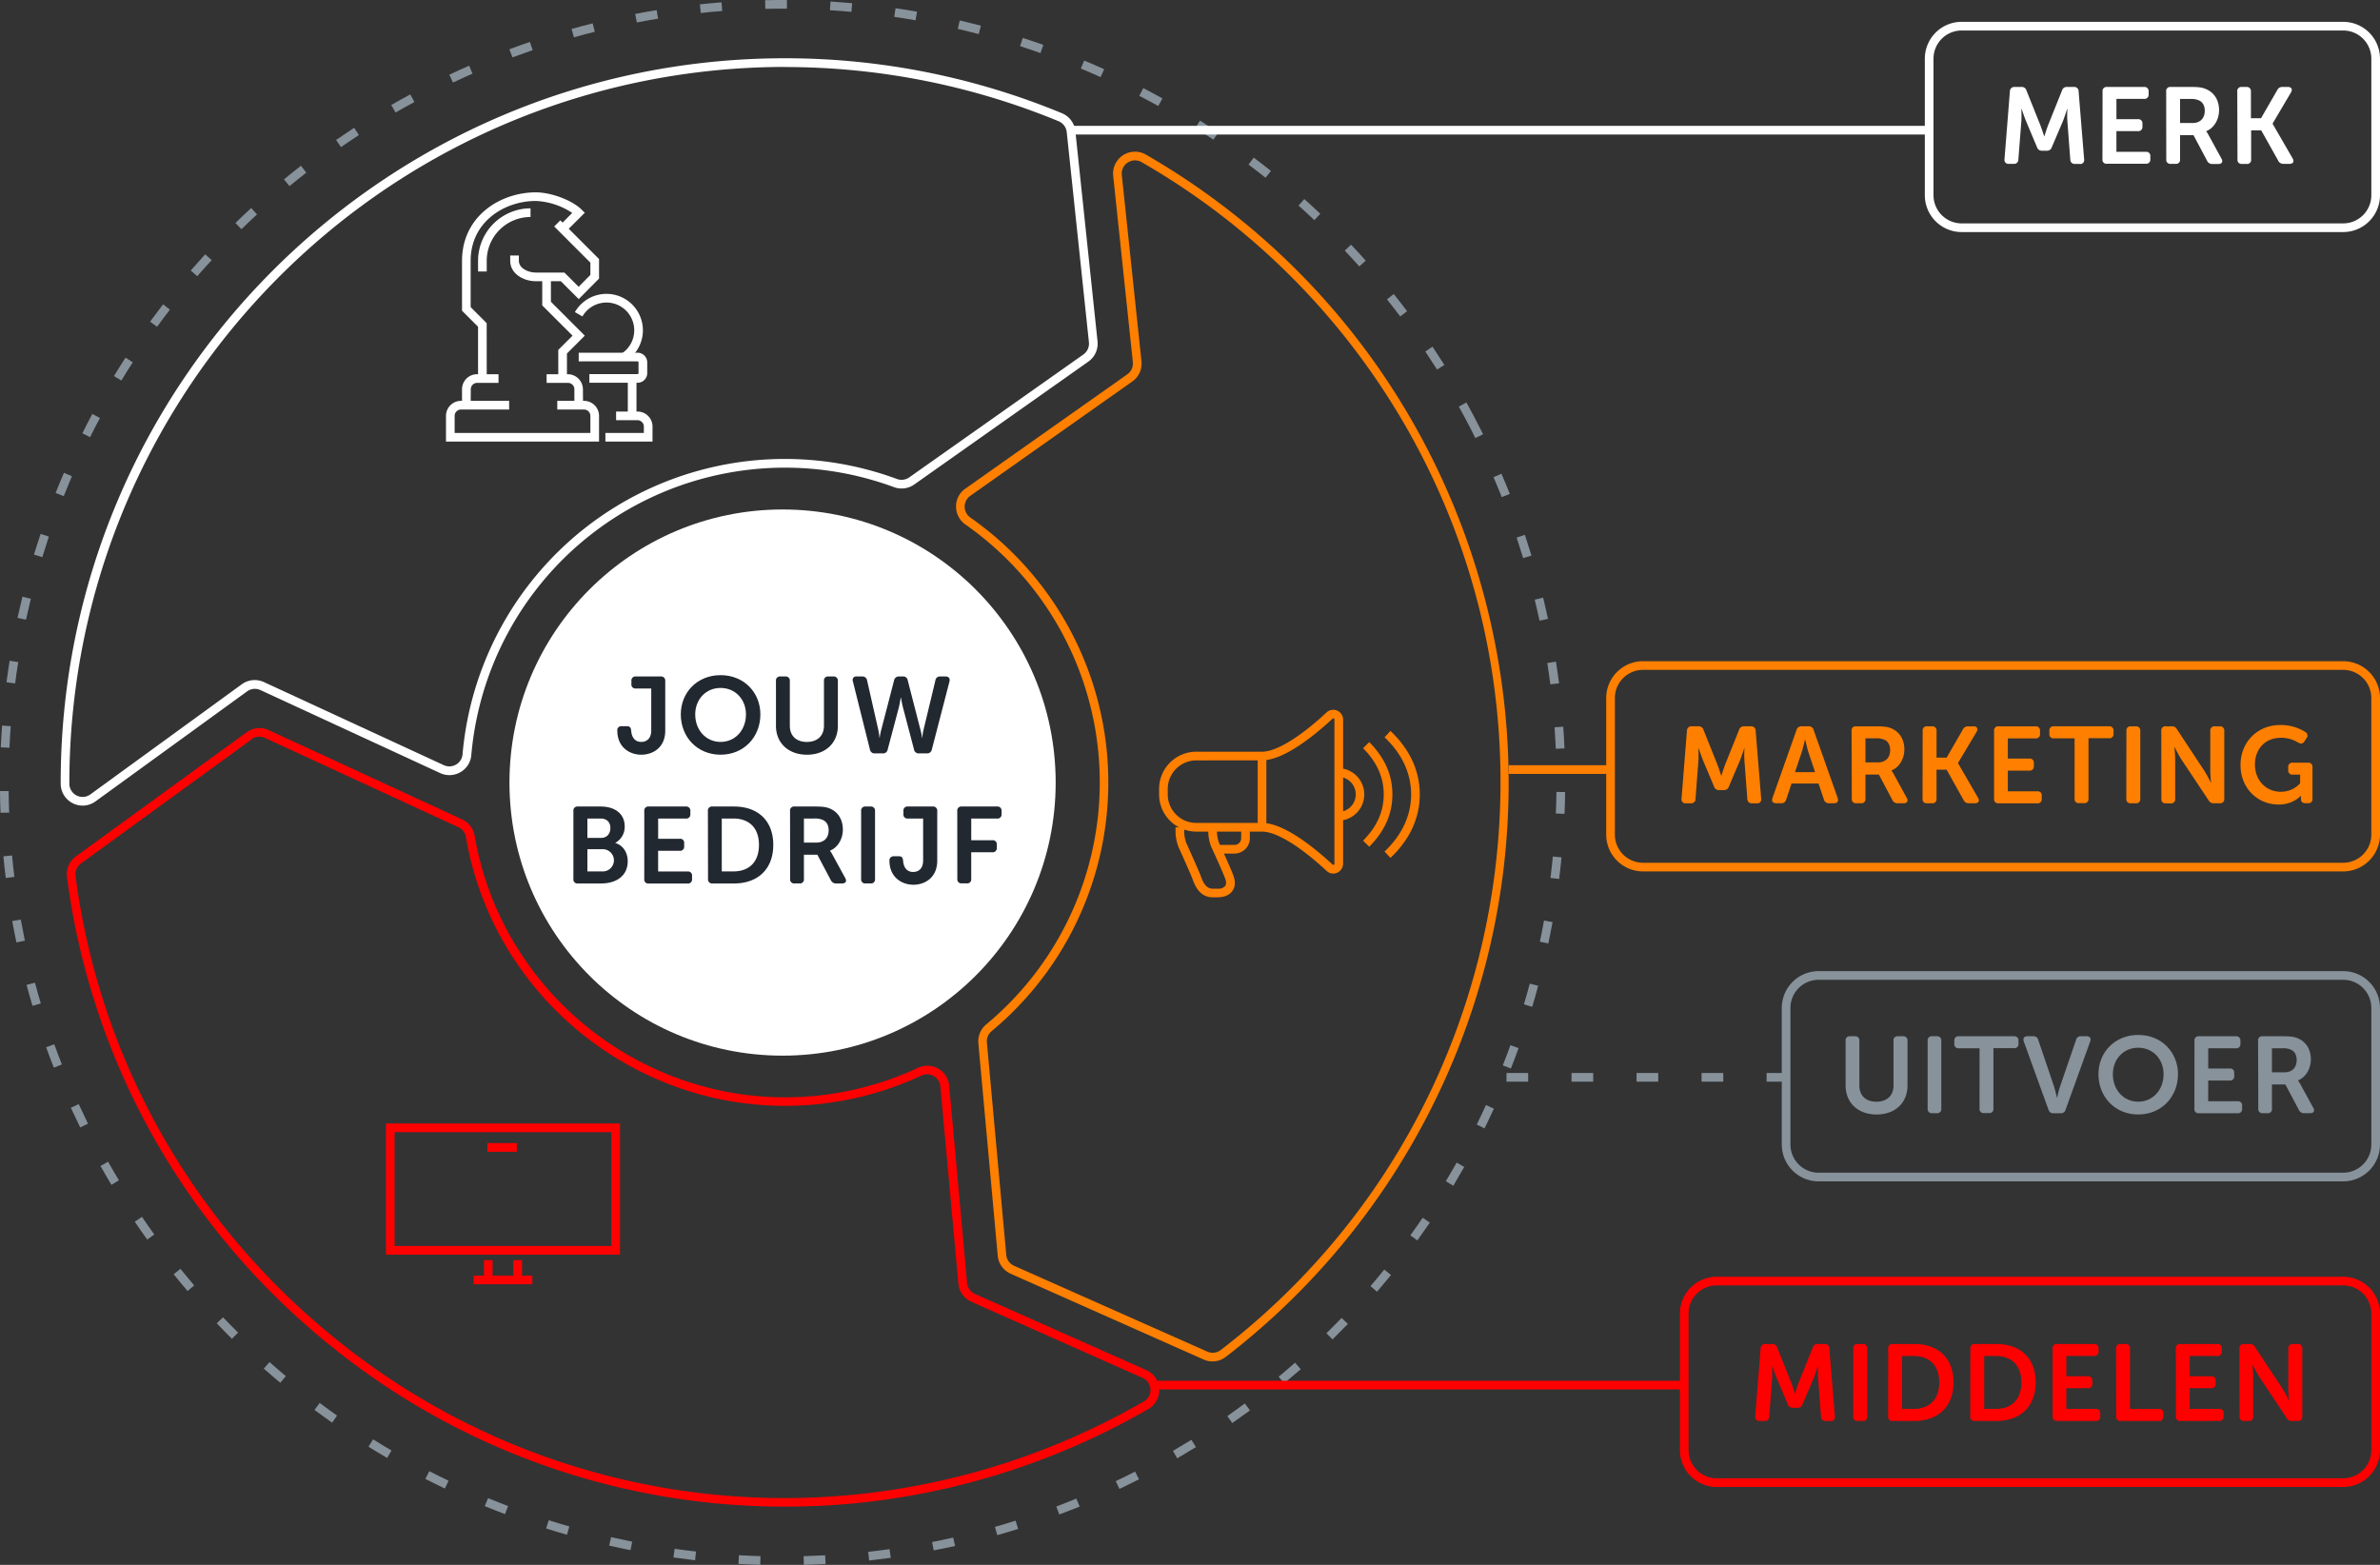 <svg id="Layer_1" data-name="Layer 1" xmlns="http://www.w3.org/2000/svg" viewBox="0 0 1098.05 722.02"><rect x="0" y="0" width="1098.05" height="722.02" fill="#333333" stroke="none"/><defs><style>.cls-1{fill:#fff;}.cls-2{fill:#87929b;}.cls-3{fill:#ff7f00;}.cls-4{fill:red;}.cls-5{fill:#222830;}</style></defs><path class="cls-1" d="M1081.05,107.07h-176a17,17,0,0,1-17-17v-63a17,17,0,0,1,17-17h176a17,17,0,0,1,17,17v63A17,17,0,0,1,1081.05,107.07Zm-176-93a13,13,0,0,0-13,13v63a13,13,0,0,0,13,13h176a13,13,0,0,0,13-13v-63a13,13,0,0,0-13-13Z"/><path class="cls-2" d="M370.87,722l-.11-4c3.31-.09,6.65-.23,9.94-.4l.21,4C377.59,721.79,374.21,721.93,370.87,722Zm-20.12,0c-3.33-.1-6.71-.25-10.06-.44l.23-4c3.31.19,6.65.33,9.94.43ZM401,720l-.45-4c3.29-.37,6.61-.78,9.87-1.24l.55,4Zm-80.31-.12c-3.3-.38-6.66-.81-10-1.28l.56-4c3.27.47,6.59.89,9.87,1.26Zm110.12-4.47-.78-3.92c3.25-.64,6.52-1.34,9.73-2.06l.89,3.9c-3.29.67-6.6,1.4-9.88,2Zm-139.92-.18c-3.28-.65-6.59-1.36-9.84-2.1l.89-3.9c3.21.73,6.49,1.43,9.73,2.08Zm169.24-6.89-1.1-3.85c3.17-.9,6.37-1.87,9.52-2.87l1.21,3.81c-3.23,1-6.47,2-9.67,2.87Zm-198.55-.22c-3.2-.91-6.44-1.89-9.62-2.9l1.2-3.81c3.15,1,6.35,2,9.52,2.87Zm227.17-9.29-1.42-3.74c3.08-1.17,6.2-2.4,9.25-3.66l1.53,3.7c-3.11,1.23-6.28,2.48-9.4,3.66ZM233,698.61c-3.12-1.18-6.26-2.42-9.35-3.69l1.52-3.7c3.06,1.26,6.17,2.49,9.24,3.65ZM516.49,687l-1.73-3.61c3-1.42,6-2.91,8.92-4.41l1.82,3.56c-3,1.5-6,3-9,4.42Zm-311.25-.2c-3-1.43-6-2.93-9-4.45l1.82-3.56c2.94,1.5,5.93,3,8.91,4.4Zm337.91-13.91-2-3.46c2.85-1.67,5.72-3.39,8.52-5.12l2.1,3.39c-2.87,1.72-5.77,3.46-8.66,5.15Zm-364.54-.2c-2.87-1.68-5.77-3.42-8.6-5.19l2.11-3.4c2.8,1.75,5.67,3.48,8.51,5.14Zm389.94-16.06-2.3-3.27c2.7-1.89,5.41-3.85,8.07-5.82l2.38,3.21c-2.7,1.95-5.46,3.93-8.19,5.84Zm-415.3-.22c-2.72-1.91-5.46-3.89-8.14-5.89l2.39-3.21c2.65,2,5.36,3.93,8,5.83ZM592.5,638.28l-2.56-3.07c2.53-2.11,5.07-4.28,7.55-6.47l2.64,3c-2.55,2.17-5.13,4.37-7.67,6.5ZM129.3,638c-2.55-2.13-5.11-4.33-7.6-6.54l2.65-3c2.47,2.18,5,4.36,7.52,6.47Zm485.48-20-2.8-2.84c2.34-2.32,4.68-4.69,7-7.07l2.88,2.77C619.53,613.25,617.16,615.65,614.78,618ZM107,617.71c-2.36-2.34-4.73-4.75-7-7.16l2.9-2.76c2.27,2.38,4.61,4.76,6.94,7.07ZM635.31,596l-3-2.6c2.14-2.51,4.27-5.07,6.34-7.63l3.11,2.51C639.64,590.83,637.48,593.43,635.31,596Zm-548.77-.32c-2.16-2.54-4.32-5.15-6.41-7.74l3.11-2.51c2.07,2.56,4.21,5.14,6.35,7.65Zm567.39-23.37L650.68,570c1.93-2.68,3.84-5.41,5.69-8.14l3.31,2.25c-1.87,2.71-3.8,5.48-5.75,8.19Zm-586-.38c-2-2.71-3.88-5.49-5.75-8.25l3.32-2.24c1.84,2.73,3.75,5.48,5.68,8.16ZM670.5,547.1l-3.43-2.1c1.69-2.82,3.37-5.71,5-8.59l3.48,2C673.91,541.32,672.21,544.24,670.5,547.1Zm-619.08-.42c-1.71-2.85-3.41-5.78-5.05-8.69l3.49-2c1.62,2.88,3.3,5.77,5,8.6Zm633.49-26.06-3.59-1.76c1.46-3,2.89-6,4.26-9l3.64,1.67C687.83,514.58,686.38,517.63,684.91,520.62ZM37,520.19c-1.47-3-2.92-6.05-4.31-9.08l3.63-1.67q2.07,4.5,4.27,9ZM697.07,493l-3.72-1.46c1.21-3.08,2.39-6.21,3.5-9.3l3.76,1.35C699.49,486.76,698.29,489.93,697.07,493Zm-672.24-.4c-1.22-3.11-2.41-6.27-3.55-9.42l3.77-1.35c1.12,3.1,2.3,6.24,3.5,9.3Zm682.08-28.06-3.83-1.15c.94-3.16,1.86-6.38,2.71-9.56l3.87,1c-.87,3.25-1.79,6.51-2.75,9.71ZM15,464.08c-1-3.2-1.88-6.45-2.75-9.67l3.87-1c.85,3.18,1.77,6.4,2.71,9.57Zm699.36-28.77-3.92-.82c.68-3.23,1.33-6.51,1.92-9.76l3.93.71c-.6,3.29-1.29,6.61-1.94,9.87ZM7.58,434.84c-.69-3.26-1.33-6.58-1.93-9.87l3.94-.71c.59,3.25,1.23,6.54,1.9,9.76Zm711.75-29.28-4-.49c.41-3.29.78-6.61,1.1-9.89l4,.39C720.12,398.88,719.75,402.24,719.33,405.56ZM2.65,405.09c-.41-3.31-.77-6.67-1.09-10l4-.38c.31,3.3.67,6.62,1.07,9.89ZM721.82,375.5l-4-.16c.13-3.29.22-6.64.26-9.95l4,.05C722.05,368.79,722,372.17,721.82,375.5ZM.24,375C.11,371.69,0,368.31,0,365H4c0,3.3.11,6.65.24,9.94ZM717.8,345.5c-.15-3.31-.34-6.65-.57-9.93l4-.28c.24,3.32.43,6.7.57,10ZM4.36,345l-4-.18c.15-3.32.36-6.7.6-10.05l4,.29C4.71,338.41,4.51,341.76,4.36,345Zm710.91-29.26c-.42-3.28-.89-6.6-1.4-9.84l4-.62c.51,3.28,1,6.63,1.42,10ZM7,315.32l-4-.52c.43-3.3.91-6.65,1.44-9.95l4,.62C7.87,308.74,7.39,312.05,7,315.32Zm703.28-28.94c-.69-3.22-1.44-6.48-2.22-9.69l3.88-.95c.8,3.25,1.55,6.55,2.25,9.8ZM12,285.92l-3.91-.84c.71-3.26,1.47-6.56,2.26-9.8l3.89,1C13.49,279.44,12.74,282.7,12,285.92Zm690.73-28.41c-1-3.17-2-6.36-3-9.48l3.79-1.27c1.05,3.16,2.08,6.38,3.06,9.58ZM19.5,257.06l-3.83-1.17c1-3.19,2-6.41,3.07-9.57l3.79,1.27c-1,3.12-2,6.31-3,9.47Zm673.36-27.7c-1.22-3.06-2.5-6.15-3.81-9.19l3.68-1.58c1.32,3.07,2.62,6.19,3.85,9.29Zm-663.49-.45-3.72-1.47c1.24-3.11,2.53-6.23,3.85-9.29l3.67,1.58c-1.26,3-2.54,6.12-3.76,9.18Zm651.31-26.79c-1.47-3-3-5.93-4.55-8.84-1-1.9-2-3.78-3.08-5.66l3.49-1.94c1.06,1.89,2.09,3.8,3.12,5.72,1.56,2.94,3.11,5.95,4.6,8.94Zm-639.15-.43L38,199.91c1.49-3,3-6,4.6-8.93l3.53,1.88c-1.56,2.91-3.13,5.88-4.56,8.83ZM56,175.58l-3.42-2.07c1.73-2.85,3.52-5.71,5.32-8.51l3.37,2.17C59.44,169.93,57.67,172.77,56,175.58Zm607-5.07c-1.76-2.79-3.58-5.6-5.41-8.34l3.32-2.22c1.85,2.77,3.69,5.6,5.48,8.43ZM72.47,150.77l-3.24-2.35c2-2.7,4-5.4,6-8l3.17,2.44C76.41,145.43,74.41,148.11,72.47,150.77ZM646,146c-2-2.63-4-5.27-6.09-7.86l3.12-2.49c2.08,2.61,4.16,5.28,6.16,7.95ZM91,127.44l-3-2.62c2.18-2.51,4.42-5,6.67-7.49l3,2.7C95.36,122.46,93.14,125,91,127.44Zm536.13-4.52c-2.19-2.46-4.45-4.91-6.71-7.3l2.91-2.75c2.28,2.42,4.57,4.9,6.78,7.38ZM111.4,105.75l-2.79-2.86c2.37-2.32,4.82-4.65,7.27-6.91l2.71,2.94C116.17,101.16,113.75,103.45,111.4,105.75Zm495-4.18c-2.4-2.27-4.86-4.53-7.3-6.72l2.66-3c2.48,2.21,5,4.49,7.39,6.79ZM133.55,85.86,131,82.77c2.57-2.12,5.21-4.24,7.84-6.29l2.46,3.16C138.71,81.67,136.1,83.76,133.55,85.86ZM583.88,82c-2.58-2-5.22-4.1-7.85-6.08l2.41-3.2c2.66,2,5.33,4.08,7.93,6.15ZM157.33,67.86l-2.28-3.28c2.74-1.9,5.55-3.79,8.34-5.62l2.19,3.35C162.81,64.12,160,66,157.33,67.86Zm402.5-3.42c-2.74-1.83-5.54-3.65-8.33-5.4l2.13-3.39c2.82,1.78,5.65,3.62,8.42,5.47ZM182.52,51.91l-2-3.46c2.88-1.67,5.84-3.32,8.77-4.9l1.9,3.52C188.3,48.63,185.38,50.26,182.52,51.91Zm351.86-3c-2.87-1.59-5.82-3.17-8.75-4.69l1.84-3.55c3,1.54,5.95,3.13,8.85,4.74ZM209,38.08l-1.7-3.61c3-1.43,6.1-2.83,9.15-4.17L218,34C215,35.29,211.94,36.67,209,38.08Zm298.78-2.51c-3-1.35-6.08-2.68-9.12-3.95l1.54-3.69c3.08,1.28,6.18,2.63,9.22,4ZM236.44,26.48,235,22.73c3.13-1.16,6.31-2.31,9.47-3.39l1.29,3.79C242.68,24.2,239.53,25.33,236.44,26.48Zm243.61-2c-3.11-1.09-6.28-2.17-9.42-3.18l1.23-3.8c3.17,1,6.38,2.1,9.52,3.21ZM264.79,17.21l-1.08-3.85c3.2-.9,6.47-1.77,9.72-2.58l1,3.88C271.19,15.46,268,16.32,264.79,17.21Zm186.75-1.48c-3.19-.84-6.44-1.65-9.65-2.39l.91-3.9c3.24.76,6.52,1.57,9.76,2.42ZM293.82,10.36l-.76-3.93c3.28-.63,6.61-1.22,9.91-1.75l.64,3.94C300.35,9.15,297.06,9.74,293.82,10.36Zm128.58-1c-3.26-.57-6.56-1.1-9.82-1.57l.58-4c3.3.48,6.64,1,9.93,1.59ZM323.32,6l-.42-4c3.32-.36,6.69-.66,10-.92l.31,4C329.94,5.32,326.6,5.63,323.32,6Zm69.51-.52c-3.29-.3-6.63-.56-9.92-.76l.25-4c3.33.2,6.7.46,10,.76Zm-39.75-1.4-.08-4C356.32,0,359.71,0,363.06,0V4C359.72,4,356.37,4,353.08,4.08Z"/><path class="cls-1" d="M927.3,42.11a2,2,0,0,1,2-2h3.31a2.26,2.26,0,0,1,2.35,1.7l6.35,15.85c.8,2.1,1.8,5.2,1.8,5.2h.1s.95-3.1,1.75-5.2l6.36-15.85a2.28,2.28,0,0,1,2.4-1.7h3.1A2,2,0,0,1,959,42a.92.92,0,0,1,0,.16l2.55,31.35a1.8,1.8,0,0,1-1.4,2.13,1.73,1.73,0,0,1-.6,0h-2.25a2,2,0,0,1-2.14-1.84.92.92,0,0,1,0-.16l-1.35-17.85c-.16-2.35,0-5.5,0-5.5h-.11s-1.1,3.45-1.89,5.5l-5.16,12.1a2.29,2.29,0,0,1-2.35,1.65h-2.1a2.31,2.31,0,0,1-2.4-1.65l-5.1-12.1c-.8-2-2-5.55-2-5.55h-.1s.1,3.2,0,5.55L931.2,73.61a1.93,1.93,0,0,1-1.85,2,1.51,1.51,0,0,1-.3,0H926.8a1.8,1.8,0,0,1-2-1.55,1.73,1.73,0,0,1,0-.6Z"/><path class="cls-1" d="M970.05,42.21a1.85,1.85,0,0,1,1.59-2.09,1.42,1.42,0,0,1,.46,0h17.1a1.9,1.9,0,0,1,2.1,1.68,1.48,1.48,0,0,1,0,.42v1.4a1.86,1.86,0,0,1-1.7,2,1.79,1.79,0,0,1-.4,0H976.45V55h9.9a1.86,1.86,0,0,1,2.09,1.6,1.79,1.79,0,0,1,0,.4v1.4a1.88,1.88,0,0,1-1.63,2.1,1.85,1.85,0,0,1-.47,0h-9.9v9.55H990a1.86,1.86,0,0,1,2.09,1.6,1.79,1.79,0,0,1,0,.4v1.4a1.88,1.88,0,0,1-1.63,2.1,1.85,1.85,0,0,1-.47,0H972.1A1.84,1.84,0,0,1,970,74a1.74,1.74,0,0,1,0-.51Z"/><path class="cls-1" d="M999.4,42.21a1.85,1.85,0,0,1,1.59-2.09,1.42,1.42,0,0,1,.46,0h9.6c3.5,0,5.25.3,6.75,1,3.6,1.5,6,4.9,6,9.7,0,4.2-2.2,8.2-5.9,9.7v.1a12.16,12.16,0,0,1,1.15,1.85l5.85,10.7c.85,1.45.2,2.5-1.45,2.5h-2.7a2.54,2.54,0,0,1-2.45-1.45L1012,62.36h-6.2V73.51a1.84,1.84,0,0,1-1.55,2.09,2.26,2.26,0,0,1-.45,0h-2.3A1.84,1.84,0,0,1,999.44,74a1.74,1.74,0,0,1,0-.51Zm12.2,14.55c3.45,0,5.6-2.15,5.6-5.65,0-2.25-.85-4-2.8-4.85a8.88,8.88,0,0,0-3.85-.6h-4.75v11.1Z"/><path class="cls-1" d="M1032.2,42.21a1.86,1.86,0,0,1,1.6-2.09,1.79,1.79,0,0,1,.4,0h2.3a1.86,1.86,0,0,1,2,1.7,1.79,1.79,0,0,1,0,.4V54.56h4.65l7.5-13a2.54,2.54,0,0,1,2.45-1.45h2.45c1.65,0,2.25,1.1,1.45,2.5L1048.5,57v.1l9.25,16c.85,1.45.2,2.5-1.45,2.5h-2.75a2.54,2.54,0,0,1-2.45-1.45l-7.85-14h-4.65v13.4a1.84,1.84,0,0,1-1.55,2.09,2.26,2.26,0,0,1-.45,0h-2.3a1.84,1.84,0,0,1-2-1.65,1.7,1.7,0,0,1,0-.45Z"/><g id="_3" data-name=" 3"><path class="cls-3" d="M559.44,628.15a10.17,10.17,0,0,1-4.11-.87l-89.06-39.6a10.11,10.11,0,0,1-5.95-8.32l-8.94-98a10.11,10.11,0,0,1,3.6-8.68A145.2,145.2,0,0,0,445.41,242a10.09,10.09,0,0,1-4.32-8.28,9.92,9.92,0,0,1,4.27-8.25l74.75-52.77a6.06,6.06,0,0,0,2.55-5.62l-9.07-85.93a10.11,10.11,0,0,1,15.08-9.83c160,92.32,214.88,296.88,122.56,456.89A334.7,334.7,0,0,1,565.61,626,10.08,10.08,0,0,1,559.44,628.15ZM523.63,74a6.15,6.15,0,0,0-3.31,1,6,6,0,0,0-2.75,5.77l9.07,85.93a10.08,10.08,0,0,1-4.22,9.31l-74.76,52.76a6.12,6.12,0,0,0-1.47,8.53,6,6,0,0,0,1.47,1.47,149.19,149.19,0,0,1,9.84,237,6.1,6.1,0,0,0-2.18,5.25l8.94,98a6.08,6.08,0,0,0,3.6,5L557,623.62a6.09,6.09,0,0,0,6.21-.74C707.83,511.81,735,304.53,624,159.92A330.12,330.12,0,0,0,526.67,74.8,6.11,6.11,0,0,0,523.63,74Z"/></g><g id="_2" data-name=" 2"><path class="cls-1" d="M38.11,371.7A10.13,10.13,0,0,1,28,361.64C27.71,177.05,177.11,27.17,361.7,26.88A334.19,334.19,0,0,1,489.92,52.23a10.12,10.12,0,0,1,6.21,8.29l10.24,97a10.16,10.16,0,0,1-4.22,9.31l-80.36,56.72a10.12,10.12,0,0,1-9.35,1.21,145.26,145.26,0,0,0-195,123.69,10,10,0,0,1-5,7.82,10.15,10.15,0,0,1-9.33.44l-83-38.34A6.13,6.13,0,0,0,114,319L44.05,369.76A10,10,0,0,1,38.11,371.7Zm324-340.81q-16.14,0-32.26,1.59C160.71,49.3,31.9,191.65,32,361.63a6.1,6.1,0,0,0,9.7,4.89l69.88-50.82a10.13,10.13,0,0,1,10.18-1l83,38.34a6.09,6.09,0,0,0,5.64-.27,6,6,0,0,0,3-4.71A149.27,149.27,0,0,1,413.82,221a6.14,6.14,0,0,0,5.66-.73l80.36-56.72a6.1,6.1,0,0,0,2.55-5.62l-10.24-97a6.15,6.15,0,0,0-3.76-5,330.75,330.75,0,0,0-126.31-25Z"/></g><g id="_1" data-name=" 1"><path class="cls-4" d="M361.83,695.14a332.27,332.27,0,0,1-207.54-72.8C86,568,42.2,490.72,30.89,404.67A10.13,10.13,0,0,1,35,395.16l78.79-57.3a10.1,10.1,0,0,1,10.18-1l89.3,41.24a10.15,10.15,0,0,1,5.73,7.5c12.79,74.71,81.93,127.41,157.39,120a145.25,145.25,0,0,0,47.2-12.93,10.1,10.1,0,0,1,14.34,8.23L446.2,592a6.13,6.13,0,0,0,3.6,5l79,35.12a10.1,10.1,0,0,1,1,18,336.48,336.48,0,0,1-135,43.45Q378.3,695.16,361.83,695.14Zm-245.72-354-78.79,57.3a6.12,6.12,0,0,0-2.46,5.76C46,489.2,89.33,565.59,156.78,619.26a328.34,328.34,0,0,0,205.06,71.93q16.25,0,32.61-1.61a332.52,332.52,0,0,0,133.34-43,6.09,6.09,0,0,0-.63-10.83l-79-35.13a10.1,10.1,0,0,1-6-8.31l-8.31-91.08a6.1,6.1,0,0,0-8.66-5,148.93,148.93,0,0,1-48.5,13.29c-4.88.48-9.75.71-14.56.71-71.71,0-134.85-52.08-147.17-124a6.09,6.09,0,0,0-3.46-4.55l-89.3-41.23a6.1,6.1,0,0,0-6.15.6Z"/></g><path class="cls-4" d="M812.3,622.11a2,2,0,0,1,2-2h3.31a2.26,2.26,0,0,1,2.35,1.7l6.35,15.85c.8,2.1,1.8,5.2,1.8,5.2h.1s.95-3.1,1.75-5.2l6.36-15.85a2.28,2.28,0,0,1,2.4-1.7h3.1A2,2,0,0,1,844,622a.92.92,0,0,1,0,.16l2.55,31.35a1.8,1.8,0,0,1-1.4,2.13,1.73,1.73,0,0,1-.6,0h-2.25a2,2,0,0,1-2.14-1.84.92.92,0,0,1,0-.16l-1.35-17.85c-.16-2.35,0-5.5,0-5.5h-.11s-1.1,3.45-1.89,5.5l-5.16,12.1a2.29,2.29,0,0,1-2.35,1.65h-2.1a2.31,2.31,0,0,1-2.4-1.65l-5.1-12.1c-.8-2-2-5.55-2-5.55h-.1s.1,3.2,0,5.55l-1.35,17.85a1.93,1.93,0,0,1-1.85,2,1.51,1.51,0,0,1-.3,0H811.8a1.8,1.8,0,0,1-2-1.55,1.73,1.73,0,0,1,0-.6Z"/><path class="cls-4" d="M855.05,622.21a1.85,1.85,0,0,1,1.59-2.09,1.42,1.42,0,0,1,.46,0h2.3a1.87,1.87,0,0,1,2.06,1.64,2.36,2.36,0,0,1,0,.46v31.3a1.84,1.84,0,0,1-1.54,2.09,1.74,1.74,0,0,1-.51,0h-2.3A1.84,1.84,0,0,1,855,654a1.74,1.74,0,0,1,0-.51Z"/><path class="cls-4" d="M871.15,622.21a1.85,1.85,0,0,1,1.59-2.09,1.42,1.42,0,0,1,.46,0h10c11,0,18.1,6.5,18.1,17.7s-7.15,17.8-18.1,17.8h-10a1.84,1.84,0,0,1-2.06-1.59,1.74,1.74,0,0,1,0-.51Zm11.75,27.85c7.2,0,11.8-4.25,11.8-12.25s-4.7-12.15-11.8-12.15h-5.35v24.4Z"/><path class="cls-4" d="M909.05,622.21a1.85,1.85,0,0,1,1.59-2.09,1.42,1.42,0,0,1,.46,0h10c11,0,18.1,6.5,18.1,17.7s-7.15,17.8-18.1,17.8h-10A1.84,1.84,0,0,1,909,654a1.74,1.74,0,0,1,0-.51Zm11.75,27.85c7.2,0,11.8-4.25,11.8-12.25s-4.7-12.15-11.8-12.15h-5.35v24.4Z"/><path class="cls-4" d="M947,622.21a1.86,1.86,0,0,1,1.6-2.09,1.79,1.79,0,0,1,.4,0h17.1a1.9,1.9,0,0,1,2.1,1.68,1.48,1.48,0,0,1,0,.42v1.4a1.86,1.86,0,0,1-1.7,2,1.79,1.79,0,0,1-.4,0H953.35V635h9.9a1.86,1.86,0,0,1,2.09,1.6,1.79,1.79,0,0,1,0,.4v1.4a1.88,1.88,0,0,1-1.63,2.1,1.85,1.85,0,0,1-.47,0h-9.9v9.55H966.9a1.85,1.85,0,0,1,2.09,1.59,1.42,1.42,0,0,1,0,.46v1.4a1.88,1.88,0,0,1-1.63,2.1,1.85,1.85,0,0,1-.47,0H949a1.84,1.84,0,0,1-2-1.65,1.7,1.7,0,0,1,0-.45Z"/><path class="cls-4" d="M976.3,622.21a1.85,1.85,0,0,1,1.59-2.09,1.42,1.42,0,0,1,.46,0h2.3a1.87,1.87,0,0,1,2.06,1.64,2.36,2.36,0,0,1,0,.46v27.85H996a1.84,1.84,0,0,1,2.09,1.54,1.74,1.74,0,0,1,0,.51v1.4a1.86,1.86,0,0,1-1.58,2.1,2.26,2.26,0,0,1-.52,0H978.4a1.84,1.84,0,0,1-2.06-1.59,1.74,1.74,0,0,1,0-.51Z"/><path class="cls-4" d="M1003.85,622.21a1.86,1.86,0,0,1,1.6-2.09,1.79,1.79,0,0,1,.4,0H1023a1.9,1.9,0,0,1,2.1,1.68,1.48,1.48,0,0,1,0,.42v1.4a1.86,1.86,0,0,1-1.7,2,1.79,1.79,0,0,1-.4,0h-12.75V635h9.9a1.86,1.86,0,0,1,2.09,1.6,1.79,1.79,0,0,1,0,.4v1.4a1.88,1.88,0,0,1-1.63,2.1,1.85,1.85,0,0,1-.47,0h-9.9v9.55h13.55a1.85,1.85,0,0,1,2.09,1.59,1.42,1.42,0,0,1,0,.46v1.4a1.88,1.88,0,0,1-1.63,2.1,1.85,1.85,0,0,1-.47,0h-17.9a1.84,1.84,0,0,1-2-1.65,1.7,1.7,0,0,1,0-.45Z"/><path class="cls-4" d="M1033.2,622.21a1.86,1.86,0,0,1,1.6-2.09,1.79,1.79,0,0,1,.4,0h2.7a2.52,2.52,0,0,1,2.5,1.4l12.6,19.1a61,61,0,0,1,3,5.5h.1s-.35-3.4-.35-5.5v-18.4a1.9,1.9,0,0,1,1.68-2.1,1.48,1.48,0,0,1,.42,0h2.25a1.9,1.9,0,0,1,2.1,1.68,1.48,1.48,0,0,1,0,.42v31.3a1.88,1.88,0,0,1-1.63,2.1,1.85,1.85,0,0,1-.47,0h-2.7a2.55,2.55,0,0,1-2.45-1.4l-12.65-19.05c-1.3-2.1-3-5.5-3-5.5h-.1s.35,3.4.35,5.5v18.35a1.84,1.84,0,0,1-1.55,2.09,2.26,2.26,0,0,1-.45,0h-2.3a1.84,1.84,0,0,1-2-1.65,1.7,1.7,0,0,1,0-.45Z"/><rect class="cls-1" x="495.05" y="58.07" width="396" height="4"/><path class="cls-2" d="M1081.05,545.07h-242a17,17,0,0,1-17-17v-63a17,17,0,0,1,17-17h242a17,17,0,0,1,17,17v63A17,17,0,0,1,1081.05,545.07Zm-242-93a13,13,0,0,0-13,13h0v63a13,13,0,0,0,13,13h242a13,13,0,0,0,13-13v-63a13,13,0,0,0-13-13h-242Z"/><path class="cls-2" d="M851.5,480.21a1.86,1.86,0,0,1,1.6-2.09,1.79,1.79,0,0,1,.4,0h2.25a1.88,1.88,0,0,1,2.1,1.63,1.85,1.85,0,0,1,0,.47v20.6c0,4.8,3.1,7.5,7.85,7.5s7.9-2.7,7.9-7.5v-20.6a1.84,1.84,0,0,1,2.06-2.1H878a1.87,1.87,0,0,1,2.06,1.65,1.69,1.69,0,0,1,0,.45v20.65c0,7.95-5.71,13.35-14.26,13.35s-14.3-5.4-14.3-13.35Z"/><path class="cls-2" d="M889.35,480.21a1.86,1.86,0,0,1,1.6-2.09,1.79,1.79,0,0,1,.4,0h2.3a1.86,1.86,0,0,1,2,1.7,1.79,1.79,0,0,1,0,.4v31.3a1.84,1.84,0,0,1-1.55,2.09,2.26,2.26,0,0,1-.45,0h-2.3a1.84,1.84,0,0,1-2-1.65,1.7,1.7,0,0,1,0-.45Z"/><path class="cls-2" d="M913.3,483.66h-9.55a1.84,1.84,0,0,1-2.09-1.54,1.74,1.74,0,0,1,0-.51v-1.4a1.88,1.88,0,0,1,1.63-2.1,1.85,1.85,0,0,1,.47,0h25.5a1.86,1.86,0,0,1,2,1.7,1.79,1.79,0,0,1,0,.4v1.4a1.82,1.82,0,0,1-1.59,2,1.86,1.86,0,0,1-.41,0H919.7v27.85a1.86,1.86,0,0,1-1.58,2.1,2.26,2.26,0,0,1-.52,0h-2.25a1.84,1.84,0,0,1-2.06-1.59,1.74,1.74,0,0,1,0-.51Z"/><path class="cls-2" d="M933.7,480.51c-.5-1.45.15-2.4,1.7-2.4h2.65a2.22,2.22,0,0,1,2.35,1.75l7.25,21.4c.65,2.05,1.35,5.2,1.35,5.2h.1s.65-3.15,1.35-5.2l7.35-21.4a2.15,2.15,0,0,1,2.3-1.75h2.55c1.55,0,2.2.95,1.7,2.4L953,512a2.22,2.22,0,0,1-2.35,1.65h-3.2A2.22,2.22,0,0,1,945.1,512Z"/><path class="cls-2" d="M986.5,477.51c10.75,0,18.35,7.95,18.35,18.1,0,10.45-7.6,18.6-18.35,18.6s-18.35-8.15-18.35-18.6C968.15,485.46,975.75,477.51,986.5,477.51Zm0,30.8c6.8,0,11.7-5.5,11.7-12.7,0-6.9-4.9-12.2-11.7-12.2s-11.7,5.3-11.7,12.2C974.8,502.81,979.7,508.31,986.5,508.31Z"/><path class="cls-2" d="M1012.45,480.21a1.86,1.86,0,0,1,1.6-2.09,1.79,1.79,0,0,1,.4,0h17.1a1.9,1.9,0,0,1,2.1,1.68,1.48,1.48,0,0,1,0,.42v1.4a1.87,1.87,0,0,1-1.64,2.06,2.36,2.36,0,0,1-.46,0H1018.8V493h9.9a1.85,1.85,0,0,1,2.09,1.59,1.42,1.42,0,0,1,0,.46v1.4a1.88,1.88,0,0,1-1.63,2.1,1.85,1.85,0,0,1-.47,0h-9.9v9.55h13.55a1.85,1.85,0,0,1,2.09,1.59,1.42,1.42,0,0,1,0,.46v1.4a1.88,1.88,0,0,1-1.63,2.1,1.85,1.85,0,0,1-.47,0h-17.9a1.84,1.84,0,0,1-2-1.65,1.7,1.7,0,0,1,0-.45Z"/><path class="cls-2" d="M1041.8,480.21a1.86,1.86,0,0,1,1.6-2.09,1.79,1.79,0,0,1,.4,0h9.6c3.5,0,5.25.3,6.75.95,3.6,1.5,6,4.9,6,9.7,0,4.2-2.2,8.2-5.9,9.7v.1a12.16,12.16,0,0,1,1.15,1.85l5.85,10.7c.85,1.45.2,2.5-1.45,2.5h-2.7a2.54,2.54,0,0,1-2.45-1.45l-6.25-11.8h-6.2v11.15a1.84,1.84,0,0,1-1.55,2.09,2.26,2.26,0,0,1-.45,0h-2.3a1.84,1.84,0,0,1-2-1.65,1.7,1.7,0,0,1,0-.45Zm12.2,14.55c3.45,0,5.6-2.15,5.6-5.65,0-2.25-.85-4.05-2.8-4.85a8.88,8.88,0,0,0-3.85-.6h-4.75v11.1Z"/><path class="cls-2" d="M825.05,499.07h-10v-4h10Zm-30,0h-10v-4h10Zm-30,0h-10v-4h10Zm-30,0h-10v-4h10Zm-30,0h-10v-4h10Z"/><path class="cls-3" d="M1081.05,402.07h-323a17,17,0,0,1-17-17v-63a17,17,0,0,1,17-17h323a17,17,0,0,1,17,17h0v63A17,17,0,0,1,1081.05,402.07Zm-323-93a13,13,0,0,0-13,13h0v63a13,13,0,0,0,13,13h323a13,13,0,0,0,13-13h0v-63a13,13,0,0,0-13-13h-323Z"/><path class="cls-3" d="M778.3,337.11a2,2,0,0,1,2-2h3.31a2.26,2.26,0,0,1,2.35,1.7l6.35,15.85c.8,2.1,1.8,5.2,1.8,5.2h.1s.95-3.1,1.75-5.2l6.36-15.85a2.28,2.28,0,0,1,2.4-1.7h3.1A2,2,0,0,1,810,337a.92.92,0,0,1,0,.16l2.55,31.35a1.8,1.8,0,0,1-1.4,2.13,1.73,1.73,0,0,1-.6,0h-2.25a2,2,0,0,1-2.14-1.84.92.92,0,0,1,0-.16l-1.35-17.85c-.16-2.35,0-5.5,0-5.5h-.11s-1.1,3.45-1.89,5.5l-5.16,12.1a2.29,2.29,0,0,1-2.35,1.65h-2.1a2.31,2.31,0,0,1-2.4-1.65l-5.1-12.1c-.8-2.05-2-5.55-2-5.55h-.1s.1,3.2,0,5.55l-1.35,17.85a1.93,1.93,0,0,1-1.85,2,1.51,1.51,0,0,1-.3,0H777.8a1.8,1.8,0,0,1-2-1.55,1.73,1.73,0,0,1,0-.6Z"/><path class="cls-3" d="M828.85,336.81a2.26,2.26,0,0,1,2.35-1.7h3.2a2.23,2.23,0,0,1,2.35,1.7l11.1,31.4c.5,1.45-.14,2.4-1.7,2.4h-2.3a2.23,2.23,0,0,1-2.35-1.7l-2.5-7.4H826.55l-2.45,7.35a2.22,2.22,0,0,1-2.35,1.75h-2.3c-1.55,0-2.2-.95-1.7-2.4Zm8.55,19.45-3.15-9.5c-.6-2-1.4-5.5-1.4-5.5h-.1s-.8,3.5-1.4,5.5l-3.2,9.5Z"/><path class="cls-3" d="M854.25,337.21a1.86,1.86,0,0,1,1.6-2.09,1.79,1.79,0,0,1,.4,0h9.6c3.5,0,5.25.3,6.75.95,3.6,1.5,6,4.9,6,9.7,0,4.2-2.2,8.2-5.9,9.7v.1a12.16,12.16,0,0,1,1.15,1.85l5.85,10.7c.85,1.45.2,2.5-1.45,2.5h-2.7a2.54,2.54,0,0,1-2.45-1.45l-6.25-11.8h-6.2v11.15a1.84,1.84,0,0,1-1.55,2.09,2.26,2.26,0,0,1-.45,0h-2.3a1.84,1.84,0,0,1-2-1.65,1.7,1.7,0,0,1,0-.45Zm12.2,14.55c3.45,0,5.6-2.15,5.6-5.65,0-2.25-.85-4.05-2.8-4.85a8.88,8.88,0,0,0-3.85-.6h-4.75v11.1Z"/><path class="cls-3" d="M887.05,337.21a1.85,1.85,0,0,1,1.59-2.09,1.42,1.42,0,0,1,.46,0h2.3a1.87,1.87,0,0,1,2.06,1.64,2.36,2.36,0,0,1,0,.46v12.35h4.65l7.5-13a2.54,2.54,0,0,1,2.45-1.45h2.45c1.65,0,2.25,1.1,1.45,2.5l-8.6,14.4v.1l9.25,16c.85,1.45.2,2.5-1.45,2.5H908.4a2.54,2.54,0,0,1-2.45-1.45l-7.85-14.05h-4.65v13.4a1.84,1.84,0,0,1-1.54,2.09,1.74,1.74,0,0,1-.51,0h-2.3A1.84,1.84,0,0,1,887,369a1.74,1.74,0,0,1,0-.51Z"/><path class="cls-3" d="M920,337.21a1.86,1.86,0,0,1,1.6-2.09,1.79,1.79,0,0,1,.4,0h17.1a1.9,1.9,0,0,1,2.1,1.68,1.48,1.48,0,0,1,0,.42v1.4a1.87,1.87,0,0,1-1.64,2.06,2.36,2.36,0,0,1-.46,0H926.35V350h9.9a1.85,1.85,0,0,1,2.09,1.59,1.42,1.42,0,0,1,0,.46v1.4a1.88,1.88,0,0,1-1.63,2.1,1.85,1.85,0,0,1-.47,0h-9.9v9.55H939.9a1.85,1.85,0,0,1,2.09,1.59,1.42,1.42,0,0,1,0,.46v1.4a1.88,1.88,0,0,1-1.63,2.1,1.85,1.85,0,0,1-.47,0H922a1.84,1.84,0,0,1-2-1.65,1.7,1.7,0,0,1,0-.45Z"/><path class="cls-3" d="M957.15,340.66H947.6a1.84,1.84,0,0,1-2.09-1.54,1.74,1.74,0,0,1,0-.51v-1.4a1.88,1.88,0,0,1,1.63-2.1,1.85,1.85,0,0,1,.47,0h25.5a1.86,1.86,0,0,1,2,1.7,1.79,1.79,0,0,1,0,.4v1.4a1.82,1.82,0,0,1-1.59,2,1.86,1.86,0,0,1-.41,0h-9.55v27.85a1.86,1.86,0,0,1-1.58,2.1,2.26,2.26,0,0,1-.52,0H959.2a1.84,1.84,0,0,1-2.06-1.59,1.74,1.74,0,0,1,0-.51Z"/><path class="cls-3" d="M981.05,337.21a1.85,1.85,0,0,1,1.59-2.09,1.42,1.42,0,0,1,.46,0h2.3a1.87,1.87,0,0,1,2.06,1.64,2.36,2.36,0,0,1,0,.46v31.3a1.84,1.84,0,0,1-1.54,2.09,1.74,1.74,0,0,1-.51,0h-2.3A1.84,1.84,0,0,1,981,369a1.74,1.74,0,0,1,0-.51Z"/><path class="cls-3" d="M997.15,337.21a1.85,1.85,0,0,1,1.59-2.09,1.42,1.42,0,0,1,.46,0h2.7a2.52,2.52,0,0,1,2.5,1.4l12.6,19.1a58.59,58.59,0,0,1,3,5.5h.1s-.35-3.4-.35-5.5v-18.4a1.9,1.9,0,0,1,1.68-2.1,1.48,1.48,0,0,1,.42,0h2.25a1.9,1.9,0,0,1,2.1,1.68,1.48,1.48,0,0,1,0,.42v31.3a1.88,1.88,0,0,1-1.63,2.1,1.85,1.85,0,0,1-.47,0h-2.7a2.55,2.55,0,0,1-2.45-1.4l-12.65-19c-1.3-2.1-3-5.5-3-5.5h-.1s.35,3.4.35,5.5v18.35a1.84,1.84,0,0,1-1.55,2.09,2.26,2.26,0,0,1-.45,0h-2.3a1.84,1.84,0,0,1-2.06-1.59,1.74,1.74,0,0,1,0-.51Z"/><path class="cls-3" d="M1052.05,334.51a21.23,21.23,0,0,1,11.6,3.25,1.88,1.88,0,0,1,.69,2.57,1.55,1.55,0,0,1-.24.33l-.9,1.4c-.75,1.15-1.65,1.25-2.9.55a15.07,15.07,0,0,0-7.9-2.2c-7.75,0-12.05,5.6-12.05,12.3,0,7.45,5.25,12.6,11.85,12.6a11.84,11.84,0,0,0,9-3.9v-4h-3.4a1.9,1.9,0,0,1-2.1-1.68,1.48,1.48,0,0,1,0-.42V354a1.88,1.88,0,0,1,1.63-2.1,1.85,1.85,0,0,1,.47,0h7.1a1.84,1.84,0,0,1,2,1.65,1.7,1.7,0,0,1,0,.45v14.5a1.84,1.84,0,0,1-1.55,2.09,2.26,2.26,0,0,1-.45,0h-1.25c-1.35,0-2.05-.7-2.05-1.7v-.85a8.08,8.08,0,0,1,.05-.85h-.1a14.37,14.37,0,0,1-10.4,4c-9.4,0-17.45-7.35-17.45-18.2C1033.7,342.41,1041.45,334.51,1052.05,334.51Z"/><rect class="cls-3" x="696.05" y="353.07" width="48" height="4"/><path class="cls-4" d="M1081.05,686.07h-289a17,17,0,0,1-17-17h0v-63a17,17,0,0,1,17-17h289a17,17,0,0,1,17,17v63a17,17,0,0,1-17,17Zm-289-93a13,13,0,0,0-13,13v63a13,13,0,0,0,13,13h289a13,13,0,0,0,13-13h0v-63a13,13,0,0,0-13-13Z"/><rect class="cls-4" x="533.05" y="637.07" width="245" height="4"/><path class="cls-3" d="M569.62,393.82H562v-4h7.58a3.06,3.06,0,0,0,3.06-3.06V381.7h4v5.06A7.08,7.08,0,0,1,569.62,393.82Z"/><path class="cls-3" d="M562,414h-2.53c-6.13,0-8.26-5.67-9.28-8.4l-.17-.47c-.92-2.4-6.36-14.46-6.42-14.58v-.12a19.7,19.7,0,0,1-1.25-6.92V381.7h4v1.85a15.61,15.61,0,0,0,1,5.45c.47,1.05,5.54,12.3,6.47,14.74l.19.5c1.14,3.06,2.43,5.8,5.53,5.8H562a4.18,4.18,0,0,0,3.3-1.29c.66-.95.3-2.48-.12-3.59-1.38-3.67-6.35-14.45-6.4-14.56l-.06-.13a19.7,19.7,0,0,1-1.25-6.92V381.7h4v1.85a15.84,15.84,0,0,0,1,5.45c.47,1,5.09,11.06,6.49,14.75s.57,6-.34,7.27C566.7,413.82,563.1,414,562,414Z"/><path class="cls-3" d="M617.66,378.65v-4a8.12,8.12,0,0,0,0-16.23h0v-4h0a12.12,12.12,0,0,1,0,24.23Z"/><path class="cls-3" d="M615.11,403.06a4.44,4.44,0,0,1-3.05-1.22c-12.39-11.52-23.26-18.14-29.8-18.14H551.92a17.18,17.18,0,0,1-17.16-17.16V364a17.18,17.18,0,0,1,17.16-17.17h30.34c6.54,0,17.41-6.61,29.8-18.14h0a4.53,4.53,0,0,1,7.6,3.33V398.5a4.58,4.58,0,0,1-4.55,4.55Zm-63.19-52.22A13.18,13.18,0,0,0,538.76,364v2.53a13.17,13.17,0,0,0,13.16,13.16h30.34c10.33,0,24.81,12,32.53,19.21a.46.46,0,0,0,.54.09.49.49,0,0,0,.33-.49V332a.51.51,0,0,0-.32-.49.47.47,0,0,0-.55.09h0c-7.72,7.17-22.2,19.21-32.53,19.21Z"/><rect class="cls-3" x="580.26" y="348.84" width="4" height="32.87"/><path class="cls-3" d="M641.51,395.81l-2.73-2.92c8-7.52,12.27-16.63,12.27-26.35s-4.24-18.84-12.27-26.36l2.73-2.92c8.86,8.3,13.54,18.42,13.54,29.28S650.37,387.51,641.51,395.81Z"/><path class="cls-3" d="M631.72,390.69l-2.84-2.81c6.41-6.49,9.53-13.47,9.53-21.34s-3.12-14.86-9.53-21.35l2.84-2.81c7.2,7.28,10.69,15.18,10.69,24.16S638.92,383.41,631.72,390.69Z"/><path class="cls-1" d="M217.16,187h-4v-7.4a6.94,6.94,0,0,1,6.93-6.94H230v4h-9.87a2.94,2.94,0,0,0-2.93,2.94Z"/><path class="cls-1" d="M269,187h-4v-7.4a2.94,2.94,0,0,0-2.94-2.94h-9.87v-4H262a7,7,0,0,1,6.94,6.94Z"/><path class="cls-1" d="M276.38,203.75H205.76V191.88a6.94,6.94,0,0,1,6.93-6.93H234.9v4H212.69a2.93,2.93,0,0,0-2.93,2.93v7.87h62.62v-7.87a2.94,2.94,0,0,0-2.94-2.93H257.11v-4h12.33a6.94,6.94,0,0,1,6.94,6.93Z"/><polygon class="cls-1" points="261.57 174.61 257.57 174.61 257.57 161.44 264.15 154.87 250.17 140.9 250.17 127.73 254.17 127.73 254.17 139.24 269.8 154.87 261.57 163.1 261.57 174.61"/><path class="cls-1" d="M267,138l-8.24-8.24h-11.5c-5.84,0-11.87-3.52-11.87-9.4v-2.47h4v2.47c0,3.33,4.08,5.4,7.87,5.4H260.4l6.57,6.56,5.41-5.48v-5.66L255.69,104.5l2.83-2.83,17.86,17.86v9Z"/><path class="cls-1" d="M224.56,174.61h-4V150.76l-7.4-7.4v-23c0-20.54,17.56-31.61,34.08-31.61,7.08,0,16.77,3.65,21.14,8l1.43,1.41L261,106.94l-2.83-2.83L264,98.24a33,33,0,0,0-16.78-5.52c-14.59,0-30.08,9.67-30.08,27.61V141.7l7.4,7.41Z"/><path class="cls-1" d="M289.09,166.41l-2.21-3.33A12.81,12.81,0,1,0,268.71,146l-3.47-2a16.81,16.81,0,1,1,23.85,22.41Z"/><path class="cls-1" d="M294.12,176.61H271.91v-4h22.21a.47.47,0,0,0,.47-.47h0v-4.93a.47.47,0,0,0-.47-.47H267v-4h27.14a4.48,4.48,0,0,1,4.47,4.47v4.93a4.47,4.47,0,0,1-4.47,4.47Z"/><path class="cls-1" d="M301.05,203.75H279.31v-4h17.74v-2.93a2.94,2.94,0,0,0-2.93-2.94h-9.87v-4h9.87a6.94,6.94,0,0,1,6.93,6.94Z"/><rect class="cls-1" x="289.65" y="174.61" width="4" height="17.27"/><path class="cls-1" d="M224.56,125.26h-4v-4.93a24.25,24.25,0,0,1,24.21-24.21v4a20.22,20.22,0,0,0-20.21,20.21Z"/><path class="cls-4" d="M286.05,578.9h-108V518.37h108Zm-104-4h100V522.37h-100Z"/><rect class="cls-4" x="223.27" y="581.42" width="4" height="9.13"/><rect class="cls-4" x="236.84" y="581.42" width="4" height="9.13"/><rect class="cls-4" x="218.49" y="588.55" width="27.13" height="4"/><rect class="cls-4" x="224.88" y="527.42" width="13.56" height="4"/><circle class="cls-1" cx="361.05" cy="361.07" r="126"/><path class="cls-5" d="M286.85,335.06h2.35c1.35,0,1.85.55,2,2,.2,2.85,1.5,5.25,4.65,5.25,2.45,0,4.61-1.5,4.61-5.3V317.66H293.4a1.84,1.84,0,0,1-2.09-1.54,1.74,1.74,0,0,1,0-.51v-1.4a1.88,1.88,0,0,1,1.63-2.1,1.85,1.85,0,0,1,.47,0h11.41a1.9,1.9,0,0,1,2.1,1.68,1.48,1.48,0,0,1,0,.42v22.9c0,7.75-5.6,11.1-11.06,11.1s-11.05-3.5-11.05-11.1a1.83,1.83,0,0,1,2.05-2.05Z"/><path class="cls-5" d="M332.45,311.51c10.76,0,18.36,7.95,18.36,18.1,0,10.45-7.6,18.6-18.36,18.6s-18.35-8.15-18.35-18.6C314.1,319.46,321.7,311.51,332.45,311.51Zm0,30.8c6.81,0,11.71-5.5,11.71-12.7,0-6.9-4.9-12.2-11.71-12.2s-11.7,5.3-11.7,12.2C320.75,336.81,325.65,342.31,332.45,342.31Z"/><path class="cls-5" d="M358,314.21a1.85,1.85,0,0,1,1.59-2.09,1.42,1.42,0,0,1,.46,0h2.25a1.88,1.88,0,0,1,2.1,1.63,1.85,1.85,0,0,1,0,.47v20.6c0,4.8,3.1,7.5,7.85,7.5s7.9-2.7,7.9-7.5v-20.6a1.84,1.84,0,0,1,2.06-2.1h2.29a1.87,1.87,0,0,1,2.06,1.65,1.69,1.69,0,0,1,0,.45v20.65c0,7.95-5.71,13.35-14.26,13.35s-14.3-5.4-14.3-13.35Z"/><path class="cls-5" d="M393.5,314.41a1.66,1.66,0,0,1,.86-2.19,1.76,1.76,0,0,1,.94-.11h2.5a2.14,2.14,0,0,1,2.25,1.85l5.15,22.7a26.28,26.28,0,0,1,.55,3.75h.1a30,30,0,0,1,.75-3.75l5.9-22.75a2.22,2.22,0,0,1,2.35-1.8h1.7a2.07,2.07,0,0,1,2.25,1.8l5.85,22.75a26.48,26.48,0,0,1,.75,3.75h.1a29.86,29.86,0,0,1,.6-3.75l5.46-22.7a2.09,2.09,0,0,1,2.3-1.85h2.35c1.5,0,2.2.9,1.85,2.3l-8.15,31.45a2.19,2.19,0,0,1-2.35,1.75H424a2.14,2.14,0,0,1-2.3-1.8l-5.05-19.2c-.6-2.3-.95-4.65-.95-4.65h-.15s-.35,2.35-.9,4.65l-5.1,19.2a2.14,2.14,0,0,1-2.3,1.8h-3.6a2.14,2.14,0,0,1-2.3-1.8Z"/><path class="cls-5" d="M264.55,374.21a1.85,1.85,0,0,1,1.59-2.09,1.42,1.42,0,0,1,.46,0h10.61c6.4,0,11,3.3,11,9.15a8.4,8.4,0,0,1-4.3,7.6v.1c3.85,1.15,5.7,4.75,5.7,8.35,0,7.1-5.65,10.3-12.25,10.3H266.6a1.84,1.84,0,0,1-2.06-1.59,1.74,1.74,0,0,1,0-.51Zm12.71,12.4c2.8,0,4.35-2,4.35-4.55s-1.5-4.4-4.5-4.4H271v8.95Zm.6,15.45a5.13,5.13,0,1,0,.45-10.25H271v10.25Z"/><path class="cls-5" d="M297.25,374.21a1.85,1.85,0,0,1,1.59-2.09,1.42,1.42,0,0,1,.46,0h17.11a1.9,1.9,0,0,1,2.1,1.68,1.48,1.48,0,0,1,0,.42v1.4a1.87,1.87,0,0,1-1.64,2.06,2.36,2.36,0,0,1-.46,0H303.65V387h9.91a1.85,1.85,0,0,1,2.09,1.59,1.42,1.42,0,0,1,0,.46v1.4a1.88,1.88,0,0,1-1.63,2.1,1.85,1.85,0,0,1-.47,0h-9.91v9.55h13.56a1.85,1.85,0,0,1,2.09,1.59,1.42,1.42,0,0,1,0,.46v1.4a1.88,1.88,0,0,1-1.63,2.1,1.85,1.85,0,0,1-.47,0H299.3a1.84,1.84,0,0,1-2.06-1.59,1.74,1.74,0,0,1,0-.51Z"/><path class="cls-5" d="M326.6,374.21a1.86,1.86,0,0,1,1.6-2.09,1.79,1.79,0,0,1,.4,0h10.06c11,0,18.1,6.5,18.1,17.7s-7.15,17.8-18.1,17.8h-10a1.84,1.84,0,0,1-2-1.65,1.7,1.7,0,0,1,0-.45Zm11.75,27.85c7.21,0,11.81-4.25,11.81-12.25s-4.7-12.15-11.81-12.15H333v24.4Z"/><path class="cls-5" d="M364.5,374.21a1.85,1.85,0,0,1,1.59-2.09,1.42,1.42,0,0,1,.46,0h9.6c3.5,0,5.26.3,6.76.95,3.6,1.5,5.95,4.9,5.95,9.7,0,4.2-2.2,8.2-5.9,9.7v.1a12.16,12.16,0,0,1,1.15,1.85l5.85,10.7c.85,1.45.2,2.5-1.45,2.5h-2.7a2.56,2.56,0,0,1-2.46-1.45l-6.25-11.8h-6.2v11.15a1.84,1.84,0,0,1-1.55,2.09,2.26,2.26,0,0,1-.45,0h-2.3a1.84,1.84,0,0,1-2.06-1.59,1.74,1.74,0,0,1,0-.51Zm12.2,14.55c3.45,0,5.61-2.15,5.61-5.65,0-2.25-.85-4.05-2.81-4.85a8.88,8.88,0,0,0-3.85-.6H370.9v11.1Z"/><path class="cls-5" d="M397.3,374.21a1.85,1.85,0,0,1,1.59-2.09,1.42,1.42,0,0,1,.46,0h2.3a1.87,1.87,0,0,1,2.06,1.64,2.36,2.36,0,0,1,0,.46v31.3a1.84,1.84,0,0,1-1.54,2.09,1.74,1.74,0,0,1-.51,0h-2.3a1.84,1.84,0,0,1-2.06-1.59,1.74,1.74,0,0,1,0-.51Z"/><path class="cls-5" d="M412.3,395.06h2.35c1.35,0,1.85.55,2,2,.2,2.85,1.5,5.25,4.65,5.25,2.45,0,4.6-1.5,4.6-5.3V377.66h-7a1.84,1.84,0,0,1-2.09-1.54,1.74,1.74,0,0,1,0-.51v-1.4a1.88,1.88,0,0,1,1.63-2.1,1.85,1.85,0,0,1,.47,0h11.4a1.9,1.9,0,0,1,2.1,1.68,1.48,1.48,0,0,1,0,.42v22.9c0,7.75-5.6,11.1-11,11.1s-11.05-3.5-11.05-11.1a1.82,1.82,0,0,1,1.59-2A1.86,1.86,0,0,1,412.3,395.06Z"/><path class="cls-5" d="M441.65,374.21a1.85,1.85,0,0,1,1.59-2.09,1.42,1.42,0,0,1,.46,0H460a1.9,1.9,0,0,1,2.1,1.68,1.48,1.48,0,0,1,0,.42v1.4a1.87,1.87,0,0,1-1.64,2.06,2.36,2.36,0,0,1-.46,0H448.1v10h9.7a1.85,1.85,0,0,1,2.09,1.59,1.42,1.42,0,0,1,0,.46v1.4a1.9,1.9,0,0,1-1.68,2.1,1.48,1.48,0,0,1-.42,0h-9.7v12.25a1.84,1.84,0,0,1-1.54,2.09,1.74,1.74,0,0,1-.51,0h-2.3a1.84,1.84,0,0,1-2.06-1.59,1.74,1.74,0,0,1,0-.51Z"/></svg>